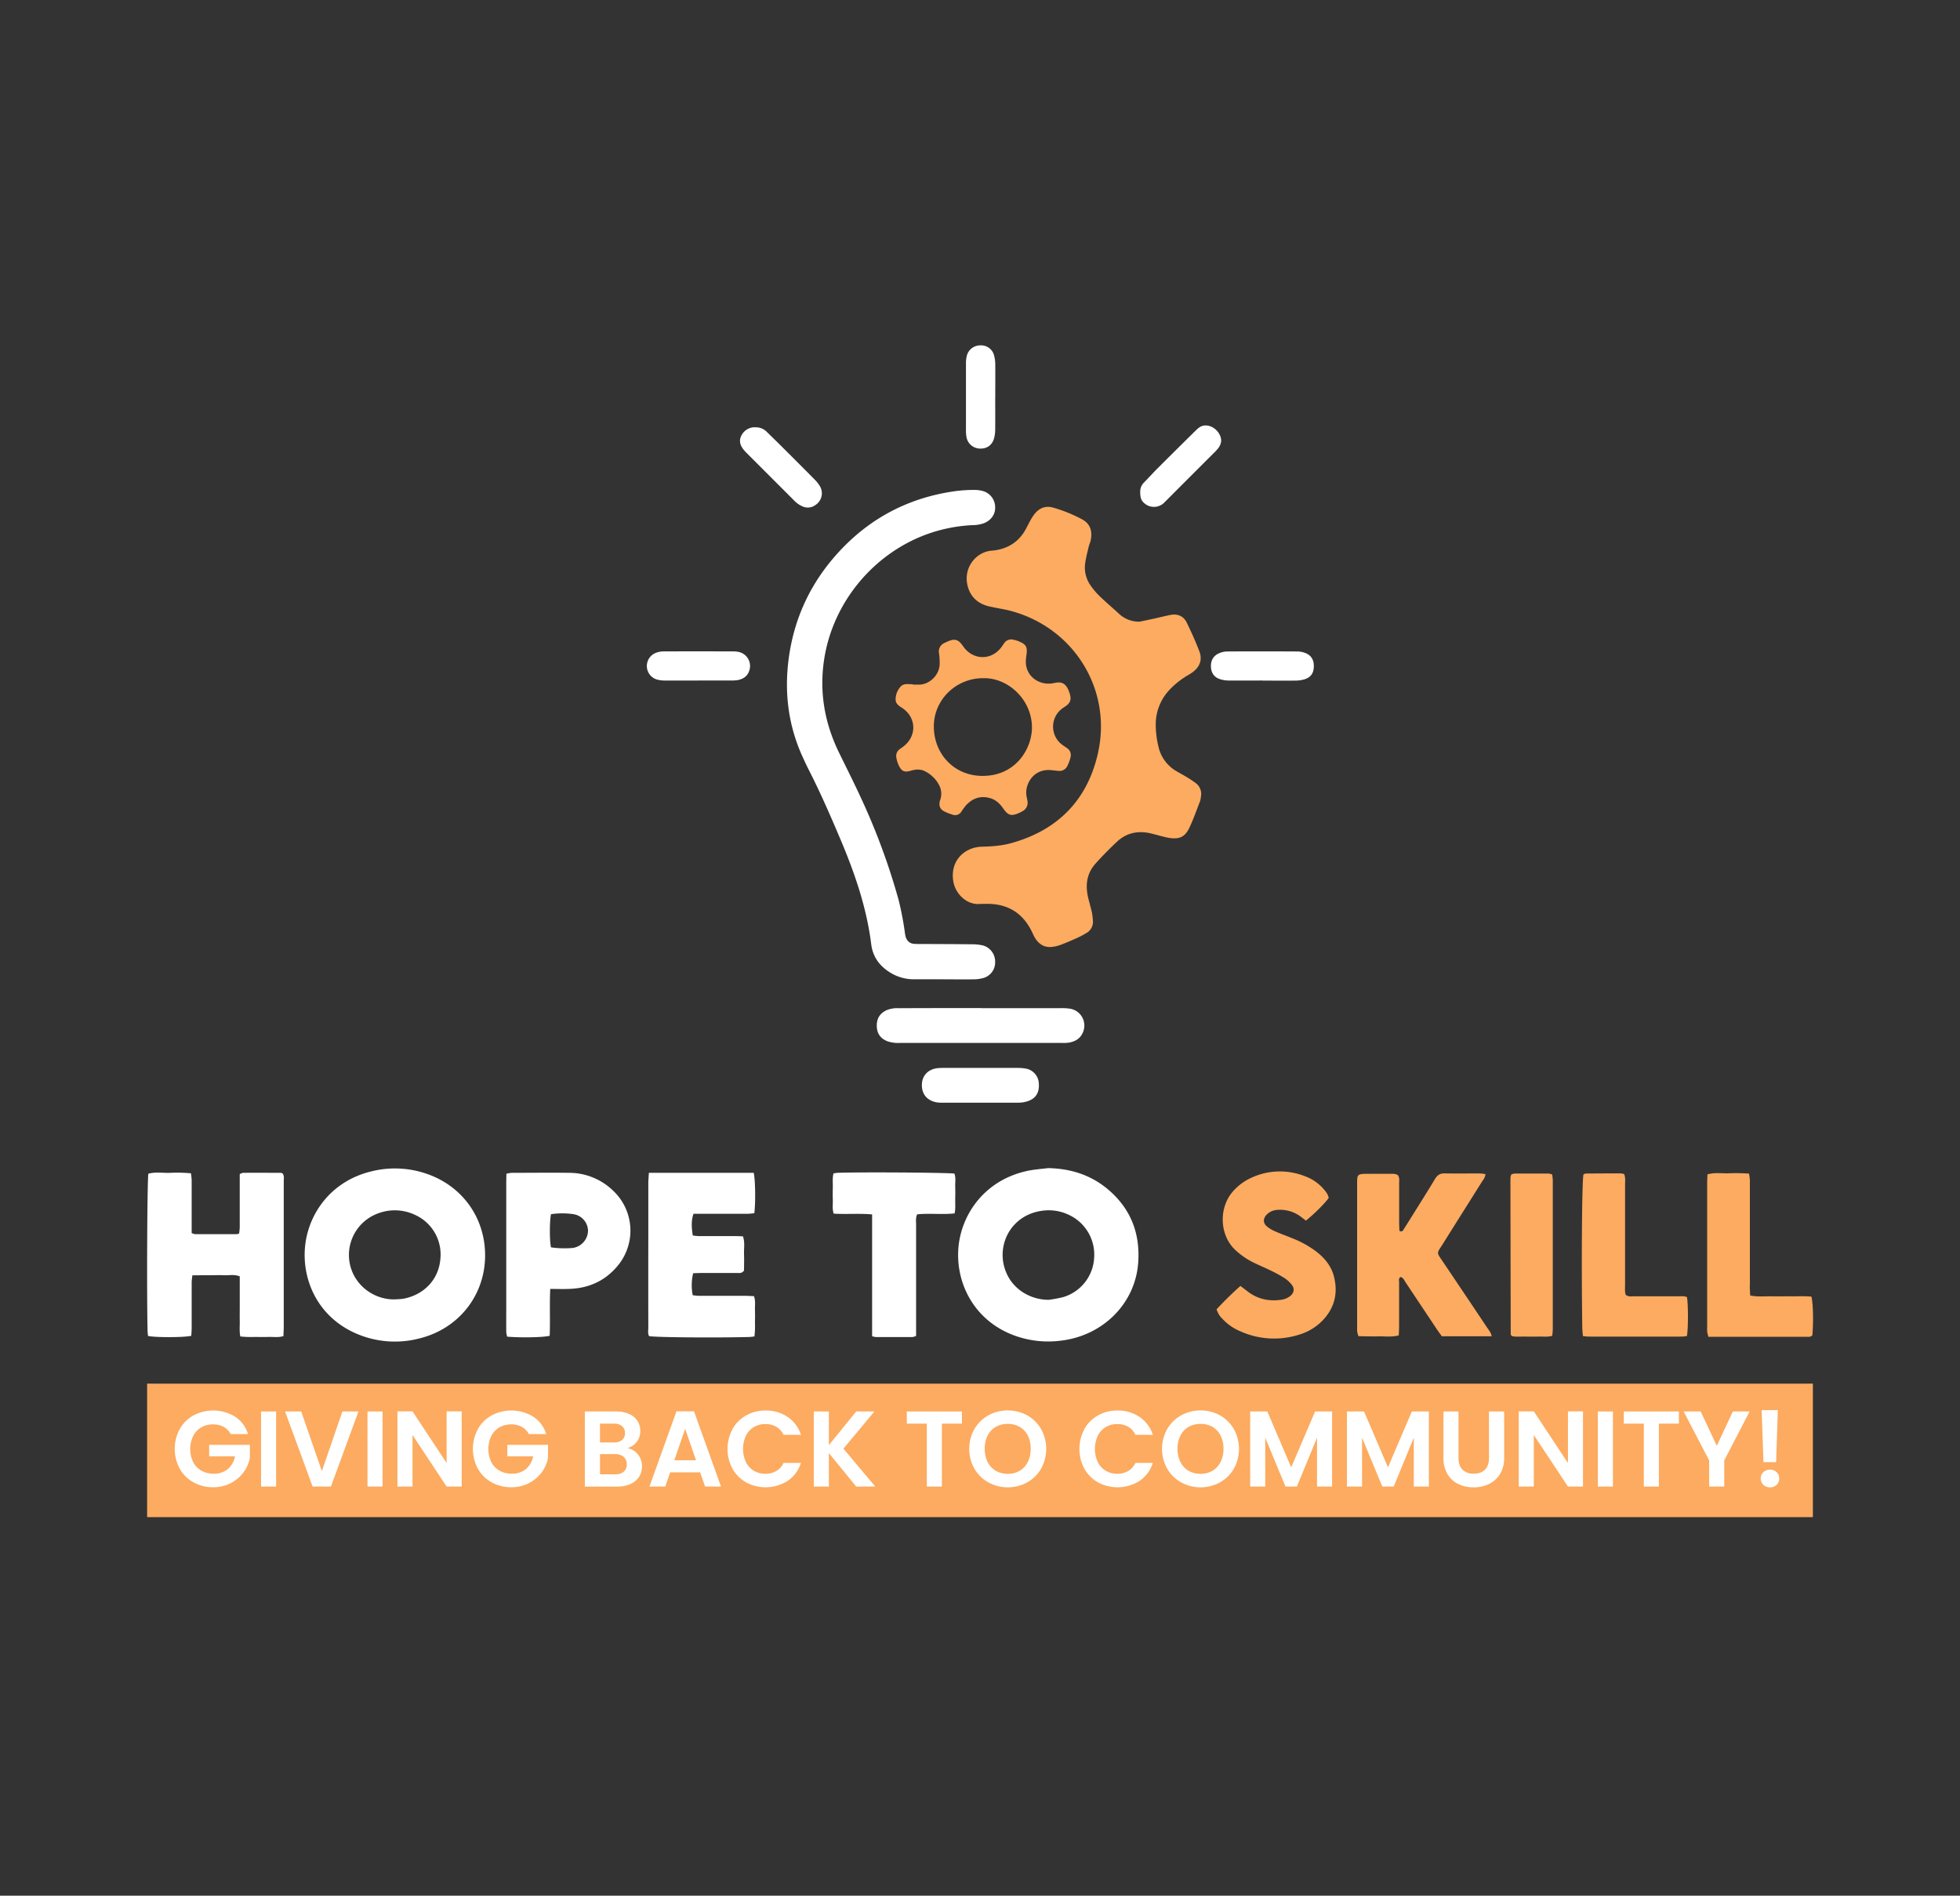 <svg id="Layer_1" data-name="Layer 1" xmlns="http://www.w3.org/2000/svg" viewBox="0 0 1240.37 1200"><rect x="0" y="0" width="1240.37" height="1200" fill="#333333" stroke="none"/><defs><style>.cls-1{fill:#fcab60;}.cls-2{fill:#fff;}</style></defs><path class="cls-1" d="M721.25,393.51c3.16-.67,6.33-1.31,9.48-2,3.34-.73,6.65-1.6,10-2.25,4.63-.91,8.33.77,10.36,5,2.9,6,5.68,12.07,8,18.3,1.9,5.12.15,9.58-4.24,12.87-1.29,1-2.72,1.75-4.1,2.61a51.54,51.54,0,0,0-10.49,8.47,31.78,31.78,0,0,0-8.86,22,59.3,59.3,0,0,0,1.67,13.92,24,24,0,0,0,11.89,16c2.18,1.27,4.41,2.46,6.56,3.78q2.54,1.55,4.94,3.3a8.62,8.62,0,0,1,3.5,9,13.65,13.65,0,0,1-.51,2.65c-2.23,5.7-4.22,11.52-6.86,17-2.75,5.76-6.46,7.27-12.9,6.2-1.59-.27-3.16-.69-4.74-1.08-2.62-.65-5.21-1.45-7.86-2-7.55-1.45-14.43.15-20.09,5.42-4.74,4.42-9.29,9.07-13.64,13.88-5.67,6.28-6.61,13.78-4.69,21.79.72,3,1.61,5.91,2.27,8.9a41.63,41.63,0,0,1,.69,5.35,8.1,8.1,0,0,1-4.31,8.1,49.68,49.68,0,0,1-5.24,2.8c-3.45,1.56-6.92,3.07-10.45,4.42a24.12,24.12,0,0,1-5.72,1.44c-4.82.59-8.37-1.58-10.86-5.58-.85-1.37-1.45-2.9-2.18-4.35-5.81-11.63-15.24-17.37-28.23-17.3-1.62,0-3.25,0-4.87.08-7.78.55-15.33-6.18-16.56-14.84-1.87-13.15,7.75-21.15,18.06-21.42,6.33-.17,12.61-.58,18.72-2.28,29.39-8.17,48.1-27.18,54.81-56.79,9.14-40.32-15.09-79.41-55-90.16-4.51-1.21-9.18-1.81-13.74-2.87-7.1-1.64-11.93-5.92-13.72-13.05-2.85-11.33,5.17-21.23,14.86-22.23.9-.09,1.8-.14,2.69-.27,8.79-1.37,15.35-5.89,19.51-13.81.92-1.76,1.79-3.54,2.78-5.26a28.09,28.09,0,0,1,2.66-4.06c3-3.65,6.86-5.2,11.55-3.89a91.62,91.62,0,0,1,18.49,7.49c5,2.7,6.69,7.47,5.3,13.49-.32,1.4-1,2.72-1.29,4.12-.78,3.32-1.66,6.64-2.13,10a19.56,19.56,0,0,0,3.52,14.36,45.58,45.58,0,0,0,5.58,6.58c4,3.87,8.29,7.49,12.4,11.28A18.37,18.37,0,0,0,721.25,393.51ZM577.84,433.23a31.27,31.27,0,0,0-4.32-.17,5.21,5.21,0,0,0-3,1,11.93,11.93,0,0,0-3.73,8.7c-.05,2.57,2,4.08,4.08,5.34.31.19.59.42.88.63,8,5.86,8.51,17,.2,23.61-.84.67-1.74,1.27-2.6,1.92a5.19,5.19,0,0,0-2.11,5.24,18.11,18.11,0,0,0,1.35,4.63c1.9,4.14,3.61,5,8.08,3.67,3.09-.89,6-1,8.91.52a20.39,20.39,0,0,1,8.71,8.61,11.82,11.82,0,0,1,.52,9.95,3,3,0,0,0-.13.52c-.51,3,.33,4.94,3,6.29a34,34,0,0,0,5,1.95,4.61,4.61,0,0,0,5.69-1.84,39.81,39.81,0,0,1,2.87-3.92c3.92-4.33,8.71-6.23,14.57-4.86,3.91.91,6.65,3.3,8.91,6.54,3.33,4.79,5.27,5.26,10.45,2.93a16.61,16.61,0,0,0,1.92-1,5.94,5.94,0,0,0,3.14-6.34c-.15-1.07-.4-2.12-.59-3.19-1.35-7.37,4.32-17.68,15.82-16.44,1.44.15,2.87.33,4.3.46a5.47,5.47,0,0,0,5.75-3.22,24.74,24.74,0,0,0,2-5.53,5.27,5.27,0,0,0-2.26-5.68c-1-.74-2.11-1.38-3.1-2.16a14.25,14.25,0,0,1,0-22.84c1-.77,2.13-1.37,3.1-2.18,2.37-2,2.79-4.28,1.54-7.84C675.29,434,673.24,432,670,432c-1.6,0-3.19.51-4.8.68-8.37.84-16.26-5.08-16-14.21a41.73,41.73,0,0,1,.43-4.3c.61-4.5-.27-6.22-4.41-8a18.38,18.38,0,0,0-4.1-1.27,5.28,5.28,0,0,0-5.66,2.28c-.73,1-1.4,2.11-2.2,3.08-6.07,7.44-16.26,7.6-22.58.37-.83-.95-1.47-2.06-2.27-3-2.13-2.61-4-3.19-7.13-2.18a31.37,31.37,0,0,0-3.47,1.51,5.85,5.85,0,0,0-3.57,6.58,43.16,43.16,0,0,1,.42,7c-.41,7.71-7.33,12.91-13,12.82-1.26,0-2.52,0-3.78,0Zm75.22,27c.12,13.37-9.94,30.75-30.91,30.92-18.47.15-31.09-14.06-31.18-31.15s14.09-30.72,31.15-30.7C637.78,428.85,652.9,442.67,653.06,460.27Z"/><path class="cls-1" d="M944,845.86H912.44c-1.13-1.6-2.31-3.17-3.39-4.81q-9.75-14.61-19.48-29.24c-.87-1.29-1.4-2.95-3.16-3.46-1.51.79-1,2.2-1,3.36,0,9.2,0,18.39,0,27.58,0,2-.13,3.91-.21,6-4.52,1.24-8.83.52-13.08.63s-8.24-.06-12.46-.11a18.56,18.56,0,0,1-.75-2.86c-.12-1.25-.06-2.52-.06-3.78q0-44.34,0-88.68c0-7.34-.34-7.46,7.45-7.44,4.32,0,8.65-.05,13,0,1.78,0,3.62-.26,5.29.82,1.24,1.54.84,3.41.85,5.16,0,8.29,0,16.58,0,24.88,0,1.78.11,3.56.17,5.13a1.53,1.53,0,0,0,2.49-.53q3.62-5.7,7.19-11.44c4.28-6.88,8.63-13.73,12.79-20.69,1.44-2.4,3.1-3.66,6-3.61,7.57.14,15.14,0,22.71.05a26.9,26.9,0,0,1,3.27.42c-.19,2.23-1.43,3.58-2.35,5-8.23,13.12-16.52,26.22-24.74,39.36-3.78,6-4,4.88,0,10.83q14.06,20.85,28,41.73C942.06,841.82,943.49,843.27,944,845.86Zm-170.6-11.27a32.07,32.07,0,0,0,11.38,8.07,52.21,52.21,0,0,0,37.94,2A33.8,33.8,0,0,0,838,834.77c6.85-7.77,8.7-16.76,6.19-26.7-1.66-6.58-5.74-11.53-10.95-15.64a63.73,63.73,0,0,0-15.53-8.65c-3.67-1.5-7.4-2.84-11-4.44a20.6,20.6,0,0,1-5-3.05c-2.4-2-2.45-4.8-.35-7.15a10.15,10.15,0,0,1,7.18-3.28,21.68,21.68,0,0,1,15.12,4.68l2.79,2.13c5.53-4.48,12.06-11,14.41-14.37-.44-2.49-2.11-4.4-3.79-6.26a28.1,28.1,0,0,0-11.13-7.43,42.93,42.93,0,0,0-34.61,1.19,34,34,0,0,0-11.12,8.43c-8.83,10-8.71,27.23,1.39,36.87a47.53,47.53,0,0,0,12,8.26c3.39,1.67,6.9,3.09,10.29,4.77a90,90,0,0,1,9,4.91,19.1,19.1,0,0,1,4.69,4.37c1.76,2.28,1.33,4.87-.82,6.76a11.14,11.14,0,0,1-5.85,2.57c-8.07,1.21-15.38-.48-21.82-5.6L785,814c-5.45,4.83-10.36,9.75-15.09,14.77A13.29,13.29,0,0,0,773.39,834.59Zm228,6.69c0,1.4.2,2.79.33,4.44a31.84,31.84,0,0,0,3.38.36q29.73.06,59.47,0a20.76,20.76,0,0,0,3-.39c.86-5.19.81-20.21,0-24.58-1.6-.83-3.43-.54-5.19-.54-9.37,0-18.75,0-28.12,0-1.74,0-3.6.43-5.43-.9-.69-1.92-.43-4.09-.43-6.22q0-31.9,0-63.8c0-2.11.35-4.29-.61-6.45a10.5,10.5,0,0,0-2.13-.44q-11.09,0-22.16.1a4.19,4.19,0,0,0-1.43.58C1001.07,748.24,1000.75,802.32,1001.34,841.28Zm106-27.56q0-23.25,0-46.51c0-6.67,0-13.34,0-20a36.31,36.31,0,0,0-.54-4.3,113.55,113.55,0,0,0-13.24-.19c-4.26.09-8.59-.63-13.08.66-.06,1.9-.17,3.68-.17,5.45q0,45.7,0,91.4a22.06,22.06,0,0,0,0,2.7c.13,1,.44,2,.73,3.26h6.15l30.29,0c8.47,0,16.94,0,25.41,0,1.39,0,2.93.33,4-1,.73-8.73.47-20.43-.62-24.42-4.17-.41-8.48-.15-12.77-.19s-8.29.07-12.43,0c-4.3-.08-8.62.43-13.52-.51C1107.44,817.63,1107.33,815.68,1107.33,813.72ZM956,744.55a26.93,26.93,0,0,0-.14,2.69q.07,48.64.19,97.27a1.14,1.14,0,0,0,.13.52,6.73,6.73,0,0,0,.71.76c2.43.55,5.3.22,8.13.27s5.77.08,8.65,0,5.7.4,8.68-.5c.12-1.61.32-3,.32-4.42q0-47,0-94a35.92,35.92,0,0,0-.39-3.72,10.85,10.85,0,0,0-2.26-.54q-10.8,0-21.61,0a7,7,0,0,0-1.91.53A4.81,4.81,0,0,0,956,744.55Z"/><path class="cls-2" d="M597.11,619.9c-6.13,0-12.26,0-18.39,0a28.57,28.57,0,0,1-13.55-3.21c-7.6-4.08-12.73-10.18-13.81-18.88C548.48,574.67,541,552.92,532,531.61c-6.25-14.78-12.64-29.49-19.92-43.79-1.47-2.89-2.85-5.83-4.19-8.79-8.5-18.66-11.32-38.22-9.19-58.57,3-28.28,14.44-52.64,34.05-73.11,19.8-20.66,44.06-32.73,72.41-36.54a94.87,94.87,0,0,1,10.79-.69,21.23,21.23,0,0,1,5.89.67,10.64,10.64,0,0,1,7.92,9.87c.31,4.64-2.34,8.59-7,10.51a22.07,22.07,0,0,1-7.42,1.25,98.55,98.55,0,0,0-30,6.22c-33.25,12.65-58.05,42.95-63.68,78.08-3.36,21,.1,40.9,9.41,59.91,4.75,9.71,9.62,19.37,14.13,29.2a418.47,418.47,0,0,1,23.48,63.85,195.33,195.33,0,0,1,3.89,20.16,21.19,21.19,0,0,0,.58,3.18c.85,2.64,2.59,4.3,5.47,4.46,1.44.07,2.88.09,4.32.09,10.64,0,21.28.07,31.92.16a33.14,33.14,0,0,1,6.45.58,10.53,10.53,0,0,1,8.45,10.5,10.25,10.25,0,0,1-7.84,10.38,24,24,0,0,1-5.87.73c-6.31.09-12.62,0-18.93,0Z"/><path class="cls-2" d="M307,794.84c-.1,25.09-16.64,46.12-41.28,52.32A61.54,61.54,0,0,1,227.48,845c-27.12-10.6-37.59-36.68-34-59.26,3-18.79,16.64-38.39,41.93-44.35a61.37,61.37,0,0,1,35.13,1.81C292.91,751.11,307.06,771.16,307,794.84ZM250,822.51c1.61-.11,3.24-.12,4.83-.35a26.42,26.42,0,0,0,4.2-1c9.71-3,18.86-11.31,19.72-25a27.47,27.47,0,0,0-16-27.09,29.86,29.86,0,0,0-23.09-1.13,28,28,0,0,0-18,33.26C225,814.46,237.42,822.88,250,822.51Z"/><path class="cls-2" d="M663.3,739.43c14.07.26,26.78,4.22,37.59,13.22,14.62,12.19,20.83,28.06,19.38,47-2,25.66-22.35,45.86-48.91,49a62.56,62.56,0,0,1-29.76-3.39c-26.86-10.09-37.88-35.89-34.75-58.33,2.72-19.49,16.74-39.69,42.57-45.58C654,740.28,658.67,740,663.3,739.43Zm.46,83.36a86.31,86.31,0,0,0,9-1.69,27.45,27.45,0,0,0,19.64-24.56,27.78,27.78,0,0,0-15.59-27.34,29.52,29.52,0,0,0-16.25-2.91c-20.86,2.16-30.82,22.34-23.84,39.08C641.64,817.25,653.43,822.88,663.76,822.79Z"/><path class="cls-2" d="M93.68,845.67c-.09-.93-.26-2-.28-3-.58-23.1-.26-94.26.47-99.69,4.29-1.23,8.78-.46,13.19-.54a94,94,0,0,1,13.77.27,41.5,41.5,0,0,1,.46,4.24c0,9.19,0,18.38,0,27.57v6a8,8,0,0,0,2.16.7q13.25,0,26.49,0a6.84,6.84,0,0,0,1.39-.42,36.19,36.19,0,0,0,.39-4c0-9.37,0-18.74,0-28.11v-5.48a7.53,7.53,0,0,1,2.16-.81c7.93-.05,15.86,0,23.78,0a4.09,4.09,0,0,1,1.08.32c1.31,1.52.82,3.4.83,5.14,0,12.43,0,24.87,0,37.3q0,27.3,0,54.6c0,1.95-.13,3.9-.21,6-3.23,1-6.29.44-9.29.53s-5.76.05-8.64,0a63.41,63.41,0,0,1-9.36-.3c-.65-3.41-.28-6.64-.34-9.83s0-6.13,0-9.19v-19c-3.36-1.43-6.62-.6-9.79-.73-3.41-.15-6.84,0-10.27,0-3.21,0-6.42,0-9.95.07-.17,1.71-.41,3.08-.42,4.46,0,9.55,0,19.1,0,28.65,0,1.76-.16,3.51-.24,5.16C116.23,846.69,98.15,846.67,93.68,845.67Z"/><path class="cls-2" d="M410.63,742.4c22.64,0,44.56,0,66.34,0,1.06,4.31,1.24,19.2.39,25.56a40,40,0,0,1-4.05.38c-9.73,0-19.46,0-29.18,0h-5.26c-1.3,3.7-1.43,8-.43,13.73a32,32,0,0,0,3.51.38c7.56,0,15.13,0,22.7,0,1.77,0,3.55.1,5.5.15,1.38,3.86.56,7.65.7,11.35s0,7.18,0,10.33c-1.35,1.84-2.88,1.53-4.27,1.54-7.57,0-15.13,0-22.7,0-1.78,0-3.55.09-5.22.14a32.39,32.39,0,0,0-.27,13.94c1.28.12,2.66.37,4,.37,9.73,0,19.46,0,29.19,0,1.77,0,3.54.13,5.54.2,1.15,2.94.55,5.83.65,8.63s.05,5.41,0,8.11a52.55,52.55,0,0,1-.34,8.78c-1.25.13-2.29.31-3.32.34-21.32.55-58.36.25-63.31-.53-1-1.77-.51-3.78-.52-5.7q-.06-28.65,0-57.29,0-17.29,0-34.59C410.35,746.54,410.51,744.78,410.63,742.4Z"/><path class="cls-2" d="M348.21,815.9c-.49,10.41.06,20.11-.35,29.67-3.89,1-17.89,1.29-26.88.55a14.68,14.68,0,0,1-.6-2.92c-.06-5.23,0-10.46,0-15.68q0-39.22,0-78.43c0-2,.06-3.93.1-6.11a21.82,21.82,0,0,1,3.32-.57c12.08,0,24.16-.16,36.24,0a40,40,0,0,1,27.91,11.24,34.72,34.72,0,0,1,2.3,48.35c-7.6,8.79-17.38,13.23-28.91,13.83C357.19,816.08,353.05,815.9,348.21,815.9Zm.48-26.31a60.78,60.78,0,0,0,13.9.36,11.26,11.26,0,0,0,9.53-10.8A10.82,10.82,0,0,0,363,768.6a48,48,0,0,0-14.31,0C347.73,773.31,347.76,785.52,348.69,789.59Z"/><path class="cls-2" d="M551.91,845.86v-38.6q0-9.74,0-19.47c0-6.26,0-12.52,0-19.06-8.36-.73-16.25,0-24.31-.48-1-2.94-.47-5.82-.56-8.62s-.07-5.41,0-8.11-.33-5.72.44-8.76c1-.13,1.85-.33,2.71-.36,14.4-.52,68.85-.17,73.8.5,1,2.63.42,5.52.51,8.33s.06,5.4,0,8.11.29,5.7-.39,8.75c-8,.86-15.91-.21-23.68.6-1.07,2.26-.68,4.45-.68,6.58q0,31.9,0,63.8v6.55a8.32,8.32,0,0,1-2.24.73c-7.75,0-15.5,0-23.25,0A13.87,13.87,0,0,1,551.91,845.86Z"/><path class="cls-2" d="M620.82,638.18q25.14,0,50.29,0a33.38,33.38,0,0,1,5.92.31,10.81,10.81,0,0,1,8.19,15.23c-1.69,3.84-4.92,5.61-8.84,6.28a24.87,24.87,0,0,1-4.32.18l-102.2,0a22.4,22.4,0,0,1-8-.95c-4.61-1.73-6.93-4.91-7-9.82s2.17-8.23,6.62-10.13a18.3,18.3,0,0,1,7.43-1.08q16.49-.08,33-.08c6.31,0,12.62,0,18.93,0Z"/><path class="cls-2" d="M620.7,676c7.57,0,15.15,0,22.72,0a30.1,30.1,0,0,1,5.38.37,10,10,0,0,1,8.62,9.66c.38,5.69-2,9.46-7.34,11.13a18.34,18.34,0,0,1-5.3.84c-16.4.06-32.81,0-49.22,0a15.85,15.85,0,0,1-3.23-.29c-5.83-1.23-9.06-5.29-8.93-11.14.13-5.65,3.81-9.64,9.73-10.39A37.33,37.33,0,0,1,598,676C605.56,676,613.13,676,620.7,676Z"/><path class="cls-2" d="M629.81,251.64c0,6.65.05,13.31,0,20a22.93,22.93,0,0,1-.73,5.85c-1.26,4.46-4.8,6.78-9.35,6.44a8.81,8.81,0,0,1-8.12-7.4,23.81,23.81,0,0,1-.31-4.3q0-20.78,0-41.55a22.94,22.94,0,0,1,.39-4.83,8.78,8.78,0,0,1,8.83-7.23,8.44,8.44,0,0,1,8.65,6.69,21.61,21.61,0,0,1,.67,5.32c.08,7,0,14,0,21Z"/><path class="cls-2" d="M798.83,430.77c-7.19,0-14.38.07-21.56,0a17.38,17.38,0,0,1-5.76-1.06c-3.36-1.26-5-4-5.17-7.51-.19-3.75,1.27-6.77,4.63-8.45a13.3,13.3,0,0,1,5.68-1.36c14.73-.11,29.47-.08,44.21,0a14.84,14.84,0,0,1,4.23.63c4.38,1.33,6.42,4.25,6.35,8.83-.06,4.18-1.81,6.84-5.77,8.12a19.64,19.64,0,0,1-5.81.85c-7,.1-14,0-21,0Z"/><path class="cls-2" d="M441.82,430.78c-7,0-14,.05-21,0a18.46,18.46,0,0,1-5.3-.7,8.93,8.93,0,0,1-.44-16.83,13.82,13.82,0,0,1,4.71-.9c14.75-.07,29.49-.05,44.24,0a14.37,14.37,0,0,1,3.21.29A9.09,9.09,0,0,1,474,425c-1.17,3.17-3.73,4.78-6.86,5.45a24.37,24.37,0,0,1-4.84.31c-6.83,0-13.66,0-20.49,0Z"/><path class="cls-2" d="M721.58,311.58a8.07,8.07,0,0,1,2.38-6.14c2.79-2.8,5.41-5.78,8.2-8.57q12-12,24.12-23.94c1.54-1.52,3.07-3.06,5.33-3.48,3.65-.69,7.72,1.41,9.9,5.12,1.94,3.31,1.7,6.32-.83,9.48a33.44,33.44,0,0,1-2.57,2.75Q753,301.88,738,316.92c-.64.63-1.25,1.3-1.93,1.88a9.19,9.19,0,0,1-12.64-1C722.11,316.42,721.57,314.62,721.58,311.58Z"/><path class="cls-2" d="M478.21,270.49a9.65,9.65,0,0,1,7.23,3.07c2.83,2.78,5.68,5.53,8.49,8.32,7.13,7.12,14.28,14.24,21.36,21.42a21.64,21.64,0,0,1,3.67,4.61,8.81,8.81,0,0,1-3.05,11.85,8,8,0,0,1-7.7.94,16.15,16.15,0,0,1-5.72-3.94l-30.17-30.18c-.51-.51-1-1.05-1.46-1.6-2.24-2.65-3.4-5.64-1.82-9a9.56,9.56,0,0,1,8.09-5.53C477.49,270.46,477.85,270.49,478.21,270.49Z"/><rect class="cls-1" x="93.1" y="875.86" width="1054.17" height="84.5"/><path class="cls-2" d="M146,907.78a11.23,11.23,0,0,0-4.49-4.57,13.76,13.76,0,0,0-6.68-1.56,14.58,14.58,0,0,0-7.49,1.9,13.2,13.2,0,0,0-5.11,5.45,19.25,19.25,0,0,0,0,16.49,13.3,13.3,0,0,0,5.21,5.45,15.43,15.43,0,0,0,7.77,1.91,13.46,13.46,0,0,0,8.92-2.9,13.82,13.82,0,0,0,4.57-8.07H132.37v-7.29h25.75v8.31a22.4,22.4,0,0,1-4.09,9.2,23.11,23.11,0,0,1-8.07,6.77,23.64,23.64,0,0,1-11.07,2.56,25,25,0,0,1-12.43-3.1,22.5,22.5,0,0,1-8.72-8.62,26.43,26.43,0,0,1,0-25.1,22.45,22.45,0,0,1,8.72-8.65,26.54,26.54,0,0,1,26.33.82,20,20,0,0,1,8.17,11Z"/><path class="cls-2" d="M174.74,893.47V941H165.2V893.47Z"/><path class="cls-2" d="M226.85,893.47,209.41,941H197.83l-17.44-47.55h10.22l13.08,37.81,13-37.81Z"/><path class="cls-2" d="M242.11,893.47V941h-9.54V893.47Z"/><path class="cls-2" d="M292.18,941h-9.54l-21.59-32.63V941h-9.54V893.4h9.54l21.59,32.7V893.4h9.54Z"/><path class="cls-2" d="M334.69,907.78a11.2,11.2,0,0,0-4.5-4.57,13.74,13.74,0,0,0-6.68-1.56,14.61,14.61,0,0,0-7.49,1.9,13.26,13.26,0,0,0-5.11,5.45,19.2,19.2,0,0,0,0,16.49,13.17,13.17,0,0,0,5.21,5.45,15.37,15.37,0,0,0,7.76,1.91,13.49,13.49,0,0,0,8.93-2.9,13.86,13.86,0,0,0,4.56-8.07H321.06v-7.29h25.75v8.31a22.38,22.38,0,0,1-4.08,9.2,23.14,23.14,0,0,1-8.08,6.77,23.64,23.64,0,0,1-11.07,2.56,25,25,0,0,1-12.43-3.1,22.57,22.57,0,0,1-8.72-8.62,26.43,26.43,0,0,1,0-25.1,22.51,22.51,0,0,1,8.72-8.65,26.54,26.54,0,0,1,26.33.82,19.93,19.93,0,0,1,8.17,11Z"/><path class="cls-2" d="M403.69,920.65a11.73,11.73,0,0,1,2.59,7.5,12.07,12.07,0,0,1-1.87,6.71,12.5,12.5,0,0,1-5.42,4.53,19.82,19.82,0,0,1-8.38,1.63h-20.5V893.47h19.62a20.25,20.25,0,0,1,8.34,1.57,11.91,11.91,0,0,1,5.32,4.36,11.42,11.42,0,0,1,1.8,6.33,10.87,10.87,0,0,1-2.21,6.95,11.86,11.86,0,0,1-5.89,4A10.68,10.68,0,0,1,403.69,920.65Zm-24-7.56h8.72a8,8,0,0,0,5.24-1.53,5.39,5.39,0,0,0,1.84-4.4,5.47,5.47,0,0,0-1.84-4.42,7.83,7.83,0,0,0-5.24-1.57h-8.72Zm15,18.53a5.73,5.73,0,0,0,1.94-4.63,6,6,0,0,0-2-4.81,8.31,8.31,0,0,0-5.52-1.73h-9.4v12.8h9.6A8.18,8.18,0,0,0,394.67,931.62Z"/><path class="cls-2" d="M443.07,932H424.13L421,941H411l17.1-47.62h11.1L456.28,941H446.2Zm-2.59-7.63-6.88-19.89-6.88,19.89Z"/><path class="cls-2" d="M463.54,904.61a22.6,22.6,0,0,1,8.65-8.65,24.48,24.48,0,0,1,12.29-3.1,24.16,24.16,0,0,1,14,4.09,21.38,21.38,0,0,1,8.38,11.3h-11a11.37,11.37,0,0,0-4.6-5.11,13.51,13.51,0,0,0-6.84-1.7,14.16,14.16,0,0,0-7.4,1.94,13.4,13.4,0,0,0-5,5.49,20,20,0,0,0,0,16.59,13.27,13.27,0,0,0,5,5.51,14.07,14.07,0,0,0,7.4,1.94,13.32,13.32,0,0,0,6.84-1.73,11.53,11.53,0,0,0,4.6-5.15h11a21.28,21.28,0,0,1-8.35,11.35,26.08,26.08,0,0,1-26.29,1,22.66,22.66,0,0,1-8.65-8.62,26.43,26.43,0,0,1,0-25.1Z"/><path class="cls-2" d="M541.84,941l-17.3-21.19V941H515V893.47h9.54v21.32l17.3-21.32h11.51L533.74,917l20.16,24Z"/><path class="cls-2" d="M608.74,893.47v7.7H596.07V941h-9.54V901.17H573.86v-7.7Z"/><path class="cls-2" d="M625.49,938.36a23.34,23.34,0,0,1-8.85-8.68,25.66,25.66,0,0,1,0-25.07,23.44,23.44,0,0,1,8.85-8.69,25.65,25.65,0,0,1,24.56,0,23.28,23.28,0,0,1,8.79,8.69,25.87,25.87,0,0,1,0,25.07,23.12,23.12,0,0,1-8.82,8.68,25.52,25.52,0,0,1-24.53,0ZM645.32,931a13.29,13.29,0,0,0,5.11-5.55,18.31,18.31,0,0,0,1.83-8.38,18.12,18.12,0,0,0-1.83-8.35,13.16,13.16,0,0,0-5.11-5.48,14.75,14.75,0,0,0-7.56-1.91,14.92,14.92,0,0,0-7.6,1.91,13,13,0,0,0-5.14,5.48,18,18,0,0,0-1.84,8.35,18.18,18.18,0,0,0,1.84,8.38,13.16,13.16,0,0,0,5.14,5.55,14.74,14.74,0,0,0,7.6,1.94A14.57,14.57,0,0,0,645.32,931Z"/><path class="cls-2" d="M686.22,904.61a22.67,22.67,0,0,1,8.65-8.65,24.54,24.54,0,0,1,12.3-3.1,24.13,24.13,0,0,1,14,4.09,21.33,21.33,0,0,1,8.38,11.3h-11a11.43,11.43,0,0,0-4.6-5.11,13.57,13.57,0,0,0-6.85-1.7,14.13,14.13,0,0,0-7.39,1.94,13.27,13.27,0,0,0-5,5.49,19.91,19.91,0,0,0,0,16.59,13.14,13.14,0,0,0,5,5.51,14,14,0,0,0,7.39,1.94,13.38,13.38,0,0,0,6.85-1.73,11.59,11.59,0,0,0,4.6-5.15h11a21.32,21.32,0,0,1-8.34,11.35,26.1,26.1,0,0,1-26.3,1,22.73,22.73,0,0,1-8.65-8.62,26.43,26.43,0,0,1,0-25.1Z"/><path class="cls-2" d="M747.5,938.36a23.29,23.29,0,0,1-8.86-8.68,25.66,25.66,0,0,1,0-25.07,23.39,23.39,0,0,1,8.86-8.69,25.65,25.65,0,0,1,24.56,0,23.25,23.25,0,0,1,8.78,8.69,25.87,25.87,0,0,1,0,25.07,23.12,23.12,0,0,1-8.82,8.68,25.5,25.5,0,0,1-24.52,0ZM767.32,931a13.29,13.29,0,0,0,5.11-5.55,18.18,18.18,0,0,0,1.84-8.38,18,18,0,0,0-1.84-8.35,13.16,13.16,0,0,0-5.11-5.48,14.75,14.75,0,0,0-7.56-1.91,15,15,0,0,0-7.6,1.91,13.1,13.1,0,0,0-5.14,5.48,18,18,0,0,0-1.84,8.35,18.18,18.18,0,0,0,1.84,8.38,13.22,13.22,0,0,0,5.14,5.55,14.79,14.79,0,0,0,7.6,1.94A14.57,14.57,0,0,0,767.32,931Z"/><path class="cls-2" d="M843,893.47V941h-9.53V910.09L820.73,941h-7.22L800.7,910.09V941h-9.54V893.47H802l15.13,35.36,15.12-35.36Z"/><path class="cls-2" d="M904.24,893.47V941h-9.53V910.09L882,941h-7.22l-12.81-30.93V941H852.4V893.47h10.83l15.13,35.36,15.12-35.36Z"/><path class="cls-2" d="M923,893.47V922.9c0,3.22.84,5.69,2.52,7.39a9.54,9.54,0,0,0,7.09,2.56c3.09,0,5.47-.86,7.15-2.56s2.52-4.17,2.52-7.39V893.47h9.61v29.36a18.93,18.93,0,0,1-2.63,10.25,16.55,16.55,0,0,1-7,6.31,22.4,22.4,0,0,1-9.78,2.11,21.81,21.81,0,0,1-9.64-2.11,16.07,16.07,0,0,1-6.84-6.31,19.54,19.54,0,0,1-2.52-10.25V893.47Z"/><path class="cls-2" d="M1001.79,941h-9.53l-21.6-32.63V941h-9.54V893.4h9.54l21.6,32.7V893.4h9.53Z"/><path class="cls-2" d="M1020.73,893.47V941h-9.54V893.47Z"/><path class="cls-2" d="M1062.49,893.47v7.7h-12.67V941h-9.54V901.17h-12.67v-7.7Z"/><path class="cls-2" d="M1107.24,893.47l-16.07,31V941h-9.54V924.47l-16.15-31h10.77l10.22,21.73,10.15-21.73Z"/><path class="cls-2" d="M1115.93,939.9a5.59,5.59,0,0,1,0-8,5.87,5.87,0,0,1,4.25-1.6,5.69,5.69,0,0,1,4.16,1.6,5.66,5.66,0,0,1,0,8,5.73,5.73,0,0,1-4.16,1.6A5.92,5.92,0,0,1,1115.93,939.9Zm9.16-47.25L1124,925.56h-8l-1.16-32.91Z"/></svg>